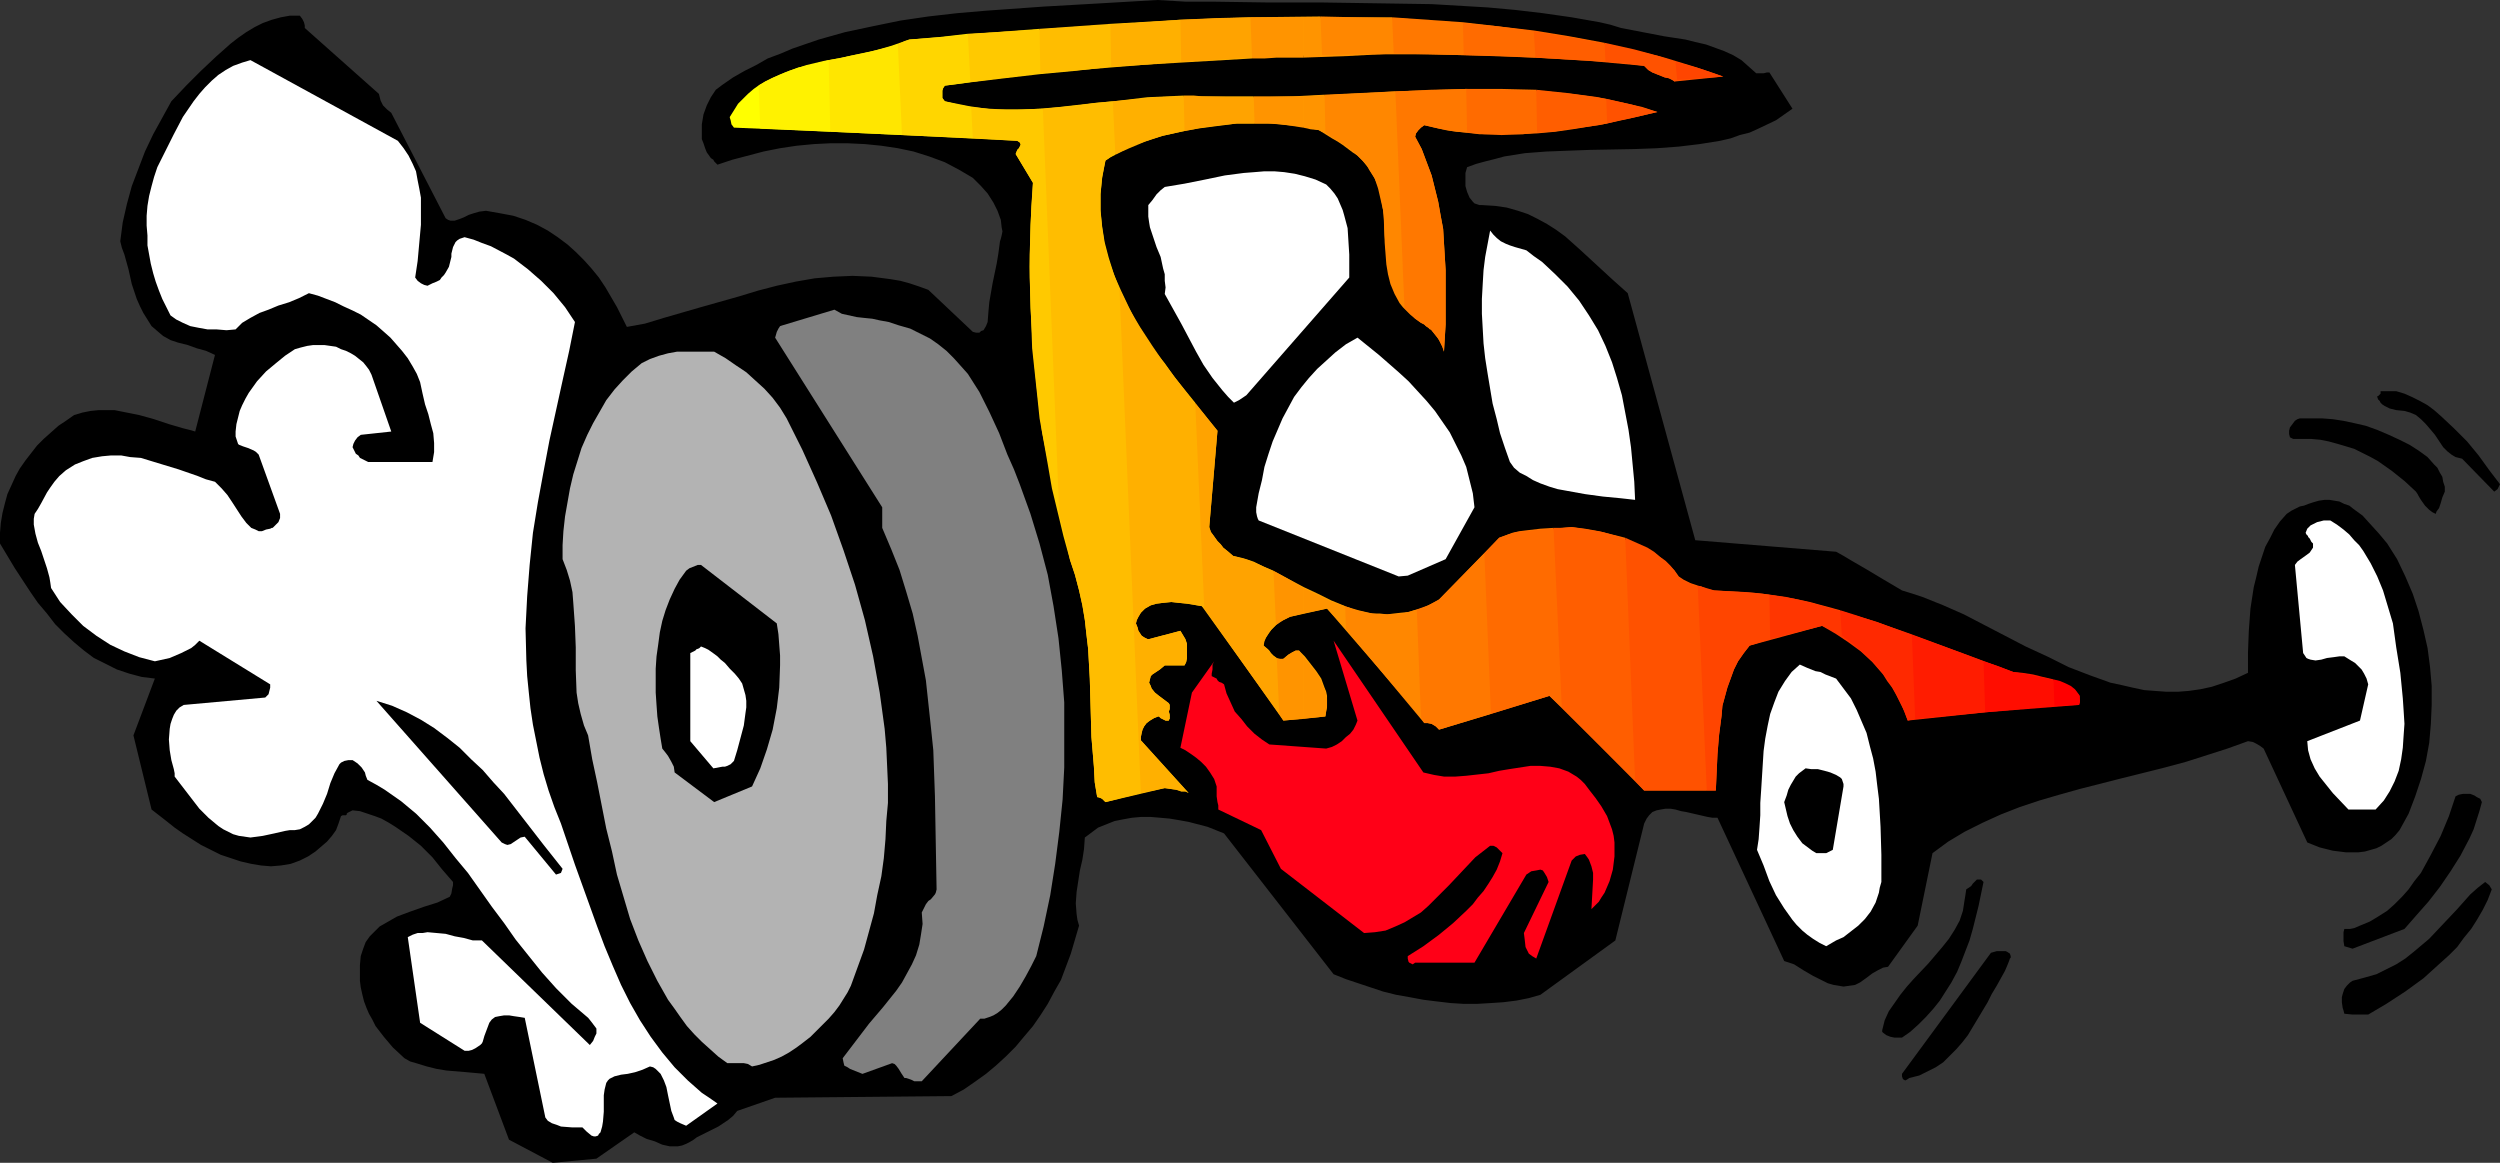 <?xml version="1.0" encoding="UTF-8" standalone="no"?>
<svg
   version="1.0"
   width="129.766mm"
   height="60.356mm"
   id="svg64"
   sodipodi:docname="Race Car 02.wmf"
   xmlns:inkscape="http://www.inkscape.org/namespaces/inkscape"
   xmlns:sodipodi="http://sodipodi.sourceforge.net/DTD/sodipodi-0.dtd"
   xmlns="http://www.w3.org/2000/svg"
   xmlns:svg="http://www.w3.org/2000/svg">
  <rect width="100%" height="100%" fill="#333333" stroke="none"/>
  <sodipodi:namedview
     id="namedview64"
     pagecolor="#ffffff"
     bordercolor="#000000"
     borderopacity="0.25"
     inkscape:showpageshadow="2"
     inkscape:pageopacity="0.0"
     inkscape:pagecheckerboard="0"
     inkscape:deskcolor="#d1d1d1"
     inkscape:document-units="mm" />
  <defs
     id="defs1">
    <pattern
       id="WMFhbasepattern"
       patternUnits="userSpaceOnUse"
       width="6"
       height="6"
       x="0"
       y="0" />
  </defs>
  <path
     style="fill:#000000;fill-opacity:1;fill-rule:evenodd;stroke:none"
     d="m 108.433,228.119 8.565,-0.808 7.434,-5.17 1.131,0.646 1.293,0.646 1.616,0.485 1.454,0.646 1.454,0.323 h 1.616 l 0.808,-0.162 0.808,-0.323 0.646,-0.323 0.808,-0.485 0.646,-0.485 0.646,-0.323 1.293,-0.646 2.262,-1.131 0.97,-0.646 0.97,-0.646 0.97,-0.808 0.808,-0.969 7.434,-2.585 34.582,-0.323 2.424,-1.292 2.101,-1.454 2.262,-1.616 1.939,-1.616 1.939,-1.777 1.939,-1.939 1.616,-1.939 1.778,-2.1 1.454,-2.1 1.454,-2.262 1.293,-2.423 1.293,-2.262 0.97,-2.585 0.97,-2.585 0.808,-2.746 0.808,-2.746 -0.323,-1.131 -0.162,-1.131 -0.162,-2.1 0.162,-2.262 0.323,-2.1 0.323,-2.1 0.485,-2.1 0.323,-2.1 0.162,-2.262 1.293,-0.969 1.293,-0.969 1.616,-0.646 1.616,-0.646 1.616,-0.323 1.778,-0.323 1.778,-0.162 h 1.939 l 1.939,0.162 1.778,0.162 1.939,0.323 1.778,0.323 3.717,0.969 1.616,0.646 1.616,0.646 21.493,27.626 2.424,0.969 2.424,0.808 2.424,0.808 2.424,0.808 2.586,0.646 2.747,0.485 2.586,0.485 2.586,0.323 2.747,0.323 2.586,0.162 h 2.586 l 2.747,-0.162 2.424,-0.162 2.586,-0.323 2.424,-0.485 2.262,-0.646 14.706,-10.663 5.656,-22.941 0.485,-0.969 0.485,-0.646 0.646,-0.646 0.808,-0.323 0.808,-0.162 0.97,-0.162 h 0.97 l 0.97,0.162 1.131,0.323 0.97,0.162 4.202,0.969 0.97,0.162 h 0.97 l 13.09,28.111 0.97,0.323 0.97,0.323 1.778,1.131 1.939,1.131 1.939,0.969 0.97,0.485 1.131,0.323 0.97,0.162 0.97,0.162 1.131,-0.162 1.131,-0.162 0.97,-0.485 1.131,-0.808 0.646,-0.485 0.646,-0.485 1.131,-0.646 0.97,-0.485 0.97,-0.162 5.818,-8.078 2.909,-14.217 3.07,-2.262 3.232,-1.939 3.555,-1.777 3.555,-1.616 3.717,-1.454 3.878,-1.292 3.878,-1.131 4.04,-1.131 8.242,-2.1 8.403,-2.1 4.202,-1.131 4.04,-1.292 4.04,-1.292 4.04,-1.454 0.97,0.162 0.646,0.323 0.808,0.485 0.646,0.485 8.565,18.418 2.424,0.969 2.586,0.646 2.586,0.323 h 1.293 1.131 l 1.293,-0.162 1.131,-0.323 1.131,-0.323 0.97,-0.485 0.97,-0.646 0.97,-0.646 0.808,-0.808 0.808,-0.969 1.778,-3.231 1.293,-3.393 1.131,-3.393 0.97,-3.554 0.646,-3.554 0.323,-3.716 0.162,-3.716 v -3.716 l -0.323,-3.716 -0.485,-3.716 -0.808,-3.554 -0.97,-3.716 -1.131,-3.393 -1.454,-3.393 -1.616,-3.393 -1.939,-3.07 -1.616,-1.939 -1.616,-1.777 -1.616,-1.777 -1.778,-1.292 -0.808,-0.646 -0.97,-0.323 -0.97,-0.485 -0.97,-0.162 -0.97,-0.162 h -0.97 l -1.131,0.162 -1.131,0.323 -0.97,0.323 -0.808,0.323 -0.808,0.162 -0.646,0.323 -0.97,0.485 -0.97,0.646 -1.293,1.454 -1.131,1.616 -0.808,1.616 -0.97,1.777 -0.646,1.939 -0.646,1.939 -0.485,2.1 -0.485,1.939 -0.646,4.2 -0.323,4.362 -0.162,4.2 v 4.039 l -2.424,1.131 -2.262,0.808 -2.424,0.808 -2.262,0.485 -2.262,0.323 -2.101,0.162 h -2.262 l -2.262,-0.162 -2.101,-0.162 -2.262,-0.485 -2.101,-0.485 -2.262,-0.485 -4.04,-1.454 -4.202,-1.616 -4.202,-2.1 -4.202,-1.939 -8.08,-4.2 -4.04,-2.1 -4.04,-1.777 -4.04,-1.616 -1.939,-0.646 -2.101,-0.646 -3.555,-2.1 -3.232,-1.939 -3.07,-1.777 -1.616,-0.969 -1.454,-0.808 -27.634,-2.262 -13.251,-48.467 -3.07,-2.746 -6.141,-5.655 -3.07,-2.746 -1.778,-1.292 -1.778,-1.131 -1.778,-0.969 -1.939,-0.969 -1.939,-0.646 -2.262,-0.646 -2.262,-0.323 -2.586,-0.162 h -0.485 l -0.485,-0.162 -0.485,-0.162 -0.323,-0.323 -0.646,-0.808 -0.485,-1.131 -0.323,-1.131 v -1.292 -1.292 l 0.323,-1.131 1.778,-0.646 1.778,-0.485 1.939,-0.485 1.778,-0.485 4.04,-0.646 4.202,-0.323 4.202,-0.162 4.363,-0.162 8.726,-0.162 4.363,-0.162 4.363,-0.323 4.04,-0.485 4.04,-0.646 2.101,-0.485 1.778,-0.646 1.939,-0.485 1.778,-0.808 3.394,-1.616 1.616,-1.131 1.616,-1.131 -4.525,-7.109 h -0.485 l -0.646,0.162 h -1.454 l -1.454,-1.292 -1.454,-1.292 -1.616,-0.969 -1.778,-0.808 -1.778,-0.646 -1.778,-0.646 -2.101,-0.485 -1.939,-0.485 -4.202,-0.646 -4.202,-0.808 -4.202,-0.808 -2.101,-0.646 -2.101,-0.485 -5.494,-0.969 -5.656,-0.808 -5.494,-0.646 -5.333,-0.485 -5.494,-0.323 -5.494,-0.323 L 270.033,0.646 259.368,0.485 H 248.702 L 237.875,0.323 h -5.333 L 227.048,0 l -5.494,0.323 -5.494,0.323 -11.312,0.646 -11.312,0.808 -5.656,0.485 -5.656,0.646 -5.494,0.808 -5.494,1.131 -5.333,1.131 -5.171,1.454 -5.171,1.777 -2.262,0.969 -2.586,0.969 -2.262,1.292 -2.262,1.131 -2.262,1.292 -2.101,1.454 -0.646,0.485 -0.646,0.485 -0.97,1.454 -0.808,1.616 -0.646,1.777 -0.323,1.939 v 1.939 0.969 l 0.323,0.808 0.323,0.969 0.323,0.808 0.808,1.131 0.485,0.323 0.162,0.323 0.323,0.323 0.162,0.162 0.162,0.162 v 0 l 2.909,-0.969 3.07,-0.808 3.07,-0.808 3.232,-0.646 3.232,-0.485 3.394,-0.323 3.232,-0.162 h 3.394 l 3.394,0.162 3.232,0.323 3.232,0.485 3.07,0.646 3.07,0.969 3.07,1.131 2.747,1.454 2.747,1.616 1.616,1.616 1.293,1.454 1.131,1.777 0.808,1.616 0.646,1.777 0.162,1.454 0.162,0.808 -0.162,0.808 -0.162,0.646 -0.162,0.485 -0.323,2.423 -0.323,1.939 -0.808,3.877 -0.646,3.716 -0.162,1.777 -0.162,2.1 -0.323,0.808 -0.485,0.808 -0.485,0.162 -0.323,0.323 h -0.646 l -0.646,-0.162 -8.726,-8.239 -1.778,-0.646 -1.939,-0.646 -1.778,-0.485 -1.939,-0.323 -3.717,-0.485 -3.717,-0.162 -3.717,0.162 -3.717,0.323 -3.717,0.646 -3.717,0.808 -3.717,0.969 -3.717,1.131 -7.434,2.1 -7.272,2.1 -3.717,1.131 -3.555,0.646 -1.939,-3.877 -1.131,-1.939 -1.131,-1.939 -1.293,-1.939 -1.454,-1.777 -1.454,-1.616 -1.616,-1.616 -1.616,-1.454 -1.939,-1.454 -1.939,-1.292 -2.101,-1.131 -2.262,-0.969 -2.424,-0.808 -2.586,-0.485 -2.747,-0.485 -1.293,0.162 -1.131,0.323 -0.97,0.323 -0.97,0.485 -0.808,0.323 -0.97,0.323 H 88.395 l -0.485,-0.162 -0.485,-0.323 -10.666,-20.679 -0.808,-0.646 -0.808,-0.808 -0.162,-0.323 -0.323,-0.646 -0.162,-0.646 -0.162,-0.646 L 59.792,5.493 V 5.008 l -0.162,-0.646 -0.323,-0.646 -0.485,-0.646 h -1.939 l -1.778,0.323 -1.778,0.485 -1.778,0.646 -1.616,0.808 -1.616,0.969 -1.616,1.131 -1.454,1.131 -2.909,2.585 -2.909,2.746 -1.454,1.454 -1.454,1.454 -2.909,3.07 -1.778,3.231 -1.778,3.231 -1.616,3.393 -1.293,3.393 -1.293,3.393 -0.97,3.554 -0.808,3.554 -0.485,3.716 0.323,1.292 0.485,1.292 0.808,2.908 0.646,2.908 0.97,2.908 0.646,1.454 0.646,1.292 0.808,1.292 0.808,1.292 1.131,0.969 1.131,0.969 1.454,0.808 1.454,0.485 1.939,0.485 1.778,0.646 1.778,0.485 1.778,0.808 -3.878,15.025 -1.131,-0.323 -1.293,-0.323 -2.747,-0.808 -2.909,-0.969 -2.909,-0.808 -3.232,-0.646 -1.616,-0.323 h -1.454 -1.616 l -1.616,0.162 -1.616,0.323 -1.616,0.485 -1.616,1.131 -1.454,0.969 -1.454,1.292 L 8.565,86.11 7.272,87.402 6.141,88.856 5.01,90.31 3.878,91.926 3.07,93.38 2.262,95.157 1.454,96.934 0.97,98.711 0.485,100.65 0.162,102.589 0,104.528 v 2.1 l 2.909,4.847 3.07,4.685 1.454,2.1 1.778,2.1 1.616,2.1 1.778,1.777 1.939,1.777 1.939,1.616 1.939,1.454 2.262,1.131 2.262,1.131 2.424,0.808 2.424,0.646 2.586,0.323 -4.202,11.147 3.555,14.54 1.454,1.131 1.454,1.131 1.616,1.292 1.616,1.131 1.778,1.131 1.778,1.131 1.939,0.969 1.939,0.969 1.939,0.646 1.939,0.646 2.101,0.485 1.939,0.323 1.939,0.162 1.939,-0.162 1.939,-0.323 1.778,-0.646 1.616,-0.808 1.454,-0.969 1.131,-0.969 1.131,-0.969 0.97,-1.131 0.808,-1.131 0.485,-1.292 0.485,-1.454 0.323,-0.162 h 0.162 0.485 l 0.162,-0.162 v 0 -0.162 l 0.162,-0.162 0.323,-0.162 0.323,-0.162 0.323,-0.162 1.454,0.162 1.454,0.485 1.454,0.485 1.293,0.485 1.454,0.808 1.293,0.808 2.586,1.777 2.424,1.939 2.262,2.262 1.939,2.423 2.101,2.423 v 0.646 l -0.162,0.646 -0.162,0.969 -0.323,0.646 -2.424,1.131 -2.586,0.808 -2.747,0.969 -2.586,0.969 -1.131,0.646 -1.131,0.646 -1.131,0.646 -0.97,0.969 -0.97,0.969 -0.808,1.131 -0.485,1.292 -0.485,1.454 -0.162,1.777 v 1.454 1.616 l 0.162,1.292 0.323,1.454 0.323,1.292 0.485,1.292 0.485,1.131 0.646,1.131 0.646,1.292 1.616,2.1 1.778,2.1 2.262,2.1 1.131,0.646 1.131,0.323 2.101,0.646 1.939,0.485 1.939,0.323 3.878,0.323 3.555,0.323 4.848,12.925 z"
     id="path1" />
  <path
     style="fill:#ffffff;fill-opacity:1;fill-rule:evenodd;stroke:none"
     d="m 117.806,222.141 0.323,-1.131 0.162,-0.969 0.162,-1.939 v -3.231 l 0.162,-1.131 0.162,-0.646 0.162,-0.646 0.323,-0.485 0.323,-0.323 0.97,-0.485 1.293,-0.323 1.293,-0.162 1.454,-0.323 1.454,-0.485 1.454,-0.646 0.646,0.162 0.485,0.323 0.485,0.485 0.485,0.485 0.646,1.292 0.485,1.292 0.323,1.616 0.646,3.07 0.485,1.292 0.162,0.485 0.485,0.323 0.646,0.323 1.131,0.485 6.141,-4.362 -1.616,-1.131 -1.454,-0.969 -2.747,-2.423 -2.586,-2.585 -2.424,-2.908 -2.262,-3.07 -2.101,-3.231 -1.939,-3.393 -1.778,-3.554 -1.616,-3.716 -1.616,-3.877 -1.454,-3.877 -1.454,-4.039 -2.909,-8.078 -2.747,-8.078 -1.293,-3.231 -1.131,-3.231 -0.97,-3.231 -0.808,-3.231 -0.646,-3.231 -0.646,-3.231 -0.485,-3.231 -0.323,-3.07 -0.323,-3.231 -0.162,-3.07 -0.162,-6.301 0.323,-6.301 0.485,-6.139 0.646,-6.301 0.97,-5.978 1.131,-6.139 1.131,-5.978 2.586,-11.794 1.293,-5.816 1.131,-5.655 -1.939,-2.908 -2.262,-2.746 -2.424,-2.423 -2.586,-2.262 -2.747,-2.1 -1.454,-0.808 -3.07,-1.616 -1.778,-0.646 -1.616,-0.646 -1.778,-0.485 -0.485,0.162 -0.485,0.162 -0.485,0.323 -0.323,0.323 -0.485,0.969 -0.323,1.292 v 0.646 l -0.162,0.646 -0.323,1.292 -0.646,1.131 -0.323,0.485 -0.485,0.485 -0.323,0.485 -0.646,0.323 -0.808,0.323 -0.97,0.485 -0.646,-0.162 -0.646,-0.323 -0.646,-0.485 -0.485,-0.646 0.485,-3.231 0.323,-3.554 0.323,-3.554 v -3.554 -1.777 l -0.323,-1.777 -0.323,-1.616 -0.323,-1.777 -0.646,-1.454 -0.808,-1.616 -0.97,-1.454 -1.131,-1.454 -28.926,-15.833 -1.616,0.485 -1.778,0.646 -1.454,0.808 -1.454,0.969 -1.293,1.131 -1.293,1.292 -1.131,1.292 -1.131,1.454 -2.101,3.07 -1.778,3.393 -1.616,3.231 -1.616,3.231 -0.646,1.939 -0.485,1.777 -0.485,1.939 -0.323,1.939 -0.162,1.939 v 1.939 l 0.162,1.939 v 1.939 l 0.323,1.777 0.323,1.777 0.485,1.939 0.485,1.616 0.646,1.777 0.646,1.616 0.808,1.616 0.808,1.616 1.131,0.808 1.293,0.646 1.454,0.646 1.616,0.323 1.778,0.323 h 1.778 l 1.939,0.162 1.778,-0.162 0.646,-0.646 0.646,-0.646 1.616,-0.969 1.778,-0.969 1.778,-0.646 1.939,-0.808 2.101,-0.646 1.939,-0.808 1.939,-0.969 1.778,0.485 3.394,1.292 1.616,0.808 1.778,0.808 1.616,0.808 3.07,2.1 1.293,1.131 1.454,1.292 1.131,1.292 1.131,1.292 1.131,1.454 0.97,1.616 0.808,1.454 0.646,1.616 0.485,2.262 0.485,2.1 0.646,1.939 0.485,1.939 0.485,1.777 0.162,1.939 v 1.777 l -0.162,0.969 -0.162,0.969 H 72.235 l -0.646,-0.323 -0.97,-0.485 -0.323,-0.485 -0.485,-0.323 -0.323,-0.646 -0.323,-0.646 0.162,-0.646 0.323,-0.646 0.485,-0.646 0.646,-0.485 5.979,-0.646 -3.878,-11.147 -0.485,-0.969 -0.485,-0.646 -0.646,-0.808 -0.808,-0.646 -0.808,-0.646 -0.808,-0.485 -0.97,-0.485 -0.97,-0.323 -0.97,-0.485 -1.131,-0.162 -1.131,-0.162 h -1.131 -1.131 l -1.131,0.162 -1.293,0.323 -1.131,0.323 -1.939,1.292 -1.778,1.454 -1.939,1.616 -1.778,1.939 -1.616,2.262 -0.646,1.131 -0.646,1.292 -0.485,1.131 -0.323,1.292 -0.323,1.292 -0.162,1.454 v 0.969 l 0.323,0.969 0.162,0.485 0.162,0.162 v 0 l 0.808,0.323 0.485,0.162 0.485,0.162 1.131,0.485 0.485,0.323 0.485,0.485 4.202,11.632 v 0.808 l -0.323,0.808 -0.485,0.485 -0.646,0.646 h -0.162 l -0.323,0.162 -0.808,0.162 -0.808,0.323 h -0.646 l -0.646,-0.323 -0.808,-0.323 -0.97,-0.969 -0.97,-1.292 -1.778,-2.746 -0.97,-1.454 -1.131,-1.292 -1.293,-1.292 -1.778,-0.485 -1.616,-0.646 -3.717,-1.292 -3.717,-1.131 -3.717,-1.131 -2.101,-0.162 -1.778,-0.323 h -1.939 l -1.778,0.162 -1.939,0.323 -1.778,0.646 -1.616,0.646 -1.778,1.131 -1.293,1.131 -0.97,1.131 -0.808,1.131 -0.646,0.969 -1.131,2.1 -0.646,1.131 -0.646,0.969 -0.162,0.969 v 1.131 l 0.323,1.777 0.485,1.777 0.646,1.616 1.131,3.393 0.485,1.777 0.162,0.969 0.162,1.131 1.778,2.746 2.262,2.423 2.262,2.262 2.586,1.939 2.747,1.777 2.747,1.292 2.909,1.131 3.07,0.808 1.454,-0.323 1.454,-0.323 1.131,-0.485 1.131,-0.485 0.97,-0.485 0.97,-0.485 0.808,-0.646 0.808,-0.808 13.898,8.563 v 0.646 l -0.162,0.646 -0.162,0.646 -0.646,0.646 -15.998,1.454 v 0 l -0.808,0.485 -0.646,0.646 -0.485,0.808 -0.323,0.808 -0.323,0.969 -0.162,0.969 -0.162,2.1 0.162,2.1 0.323,1.939 0.485,1.777 0.162,0.808 v 0.646 l 3.232,4.2 1.616,2.1 1.778,1.777 1.939,1.616 0.97,0.646 0.97,0.485 0.97,0.485 1.131,0.323 1.131,0.162 1.131,0.162 2.424,-0.323 2.262,-0.485 2.101,-0.485 0.97,-0.162 h 0.97 l 0.97,-0.162 0.97,-0.485 0.808,-0.485 0.646,-0.646 0.646,-0.646 0.485,-0.808 0.97,-1.939 0.808,-1.939 0.646,-2.1 0.808,-1.939 0.97,-1.777 0.162,-0.162 0.162,-0.162 0.646,-0.323 0.808,-0.162 h 0.808 l 0.97,0.646 0.808,0.808 0.646,0.969 0.162,0.646 0.323,0.808 1.778,0.969 1.616,0.969 3.232,2.262 2.909,2.423 2.747,2.746 2.586,2.908 2.424,3.07 2.424,2.908 4.686,6.624 2.424,3.231 2.262,3.231 2.586,3.231 2.586,3.231 2.747,3.07 3.07,3.07 3.232,2.746 0.646,0.808 0.485,0.646 0.485,0.646 v 0.162 0.162 0.646 l -0.323,0.646 -0.323,0.808 -0.646,0.808 -21.17,-20.518 h -1.778 l -1.778,-0.485 -1.778,-0.323 -1.778,-0.485 -1.778,-0.162 -1.778,-0.162 -0.97,0.162 h -0.97 l -0.97,0.323 -0.97,0.485 2.424,16.802 8.726,5.493 h 0.808 l 0.646,-0.162 0.646,-0.323 0.97,-0.646 0.323,-0.323 0.162,-0.323 0.323,-1.131 0.485,-1.292 0.485,-1.292 0.485,-0.646 0.646,-0.485 0.808,-0.162 0.97,-0.162 h 0.97 l 0.97,0.162 1.131,0.162 0.97,0.162 4.04,19.548 0.485,0.646 0.808,0.485 0.97,0.323 0.808,0.323 2.101,0.162 h 2.101 l 0.808,0.808 0.97,0.808 0.485,0.162 h 0.323 l 0.485,-0.162 0.162,-0.323 z"
     id="path2" />
  <path
     style="fill:#808080;fill-opacity:1;fill-rule:evenodd;stroke:none"
     d="m 179.376,212.125 h 1.454 l 11.474,-12.278 h 0.808 l 0.97,-0.323 0.808,-0.323 0.808,-0.485 0.808,-0.646 0.808,-0.808 1.454,-1.777 1.293,-1.939 1.131,-1.939 1.131,-2.1 0.97,-1.939 1.454,-5.816 1.293,-6.139 0.97,-6.139 0.808,-6.301 0.646,-6.301 0.323,-6.301 v -6.301 -6.462 l -0.485,-6.301 -0.646,-6.301 -0.97,-6.301 -1.131,-6.139 -1.616,-6.139 -1.778,-5.816 -2.101,-5.816 -1.131,-2.908 -1.293,-2.908 -1.616,-4.2 -1.939,-4.2 -0.97,-1.939 -0.97,-1.939 -1.131,-1.777 -1.131,-1.777 -1.293,-1.454 -1.454,-1.616 -1.454,-1.454 -1.616,-1.292 -1.616,-1.131 -1.939,-0.969 -1.939,-0.969 -2.262,-0.646 -1.939,-0.646 -1.778,-0.323 -1.454,-0.323 -1.616,-0.162 -1.454,-0.162 -1.454,-0.323 -1.454,-0.323 -1.454,-0.808 -10.181,3.07 -0.485,0.162 -0.323,0.485 -0.323,0.646 -0.323,1.131 21.008,33.281 v 4.039 l 1.778,4.2 1.616,4.039 1.293,4.2 1.293,4.362 0.97,4.362 0.808,4.362 0.808,4.362 0.485,4.524 0.485,4.524 0.485,4.685 0.323,9.047 0.162,9.209 0.162,9.047 -0.162,0.646 -0.162,0.323 -0.808,0.969 -0.485,0.323 -0.485,0.646 -0.323,0.646 -0.485,0.969 0.162,2.262 -0.323,2.1 -0.323,1.939 -0.646,2.1 -0.808,1.777 -0.97,1.777 -0.97,1.777 -1.131,1.616 -2.586,3.231 -2.747,3.231 -2.586,3.393 -2.586,3.393 0.162,0.808 0.162,0.646 0.646,0.323 0.485,0.323 2.424,0.969 5.818,-2.1 0.485,0.162 0.323,0.323 0.485,0.646 0.485,0.808 0.323,0.485 0.323,0.485 h 0.323 l 0.485,0.162 0.485,0.162 z"
     id="path3" />
  <path
     style="fill:#000000;fill-opacity:1;fill-rule:evenodd;stroke:none"
     d="m 374.588,211.478 1.939,-0.485 1.616,-0.808 1.616,-0.808 1.454,-0.969 1.293,-1.292 1.293,-1.292 1.131,-1.292 1.131,-1.454 1.939,-3.231 1.939,-3.231 0.808,-1.616 0.97,-1.616 1.616,-2.908 0.485,-1.131 0.323,-0.808 0.162,-0.485 0.162,-0.162 v -0.162 -0.162 l -0.162,-0.485 -0.485,-0.323 -0.323,-0.162 h -0.646 -1.131 l -1.131,0.323 -17.453,23.749 v 0.485 l 0.162,0.485 0.162,0.162 0.323,0.162 0.323,-0.162 z"
     id="path4" />
  <path
     style="fill:#b3b3b3;fill-opacity:1;fill-rule:evenodd;stroke:none"
     d="m 144.632,208.57 h 0.485 0.808 l 0.808,0.162 0.808,0.485 1.454,-0.323 1.454,-0.485 1.454,-0.485 1.454,-0.646 1.454,-0.808 1.454,-0.969 1.293,-0.969 1.454,-1.131 2.424,-2.423 1.131,-1.131 1.131,-1.292 0.97,-1.292 0.808,-1.292 0.808,-1.292 0.646,-1.292 1.293,-3.554 1.293,-3.554 0.97,-3.554 0.97,-3.554 0.646,-3.554 0.808,-3.716 0.485,-3.554 0.323,-3.716 0.162,-3.554 0.323,-3.554 v -3.716 l -0.162,-3.554 -0.162,-3.554 -0.323,-3.716 -0.485,-3.554 -0.485,-3.554 -0.646,-3.554 -0.646,-3.554 -1.616,-7.109 -1.939,-6.947 -2.262,-6.785 -2.424,-6.785 -2.747,-6.462 -2.909,-6.462 -3.07,-6.139 -1.293,-2.1 -1.454,-1.939 -1.616,-1.777 -1.778,-1.616 -1.778,-1.616 -1.939,-1.292 -2.101,-1.454 -2.262,-1.292 h -3.555 -3.717 l -1.778,0.323 -1.778,0.485 -1.778,0.646 -1.616,0.808 -1.939,1.616 -1.778,1.777 -1.616,1.777 -1.616,2.1 -1.293,2.262 -1.293,2.262 -1.131,2.262 -1.131,2.585 -0.808,2.585 -0.808,2.585 -0.646,2.746 -0.485,2.746 -0.485,2.746 -0.323,2.908 -0.162,2.746 v 2.746 l 0.808,2.1 0.646,2.1 0.485,2.262 0.162,2.1 0.323,4.524 0.162,4.2 v 4.524 l 0.162,4.362 0.323,2.1 0.485,2.1 0.646,2.262 0.808,1.939 0.808,4.685 0.97,4.524 1.778,9.047 1.131,4.524 0.97,4.524 1.293,4.362 1.293,4.362 1.616,4.2 1.778,4.039 1.939,3.877 2.101,3.716 1.293,1.777 1.131,1.616 1.293,1.777 1.454,1.616 1.454,1.454 1.616,1.454 1.616,1.454 1.778,1.292 z"
     id="path5" />
  <path
     style="fill:#000000;fill-opacity:1;fill-rule:evenodd;stroke:none"
     d="m 371.68,203.562 h 1.454 l 1.616,-1.131 1.616,-1.454 1.454,-1.454 1.454,-1.616 1.293,-1.616 1.131,-1.777 1.131,-1.777 1.131,-2.1 0.808,-1.939 0.808,-2.1 0.808,-2.1 0.646,-2.262 1.131,-4.524 0.97,-4.685 -0.485,-0.485 h -0.485 -0.323 l -0.323,0.323 -0.485,0.485 -0.323,0.485 -0.485,0.323 -0.485,0.323 -0.162,1.131 -0.162,0.969 -0.323,2.1 -0.646,1.939 -0.97,1.777 -1.131,1.777 -1.293,1.616 -2.747,3.231 -2.909,3.07 -1.293,1.454 -1.293,1.616 -1.131,1.616 -1.131,1.616 -0.808,1.777 -0.485,1.939 v 0.323 l 0.162,0.162 0.646,0.485 0.808,0.323 z"
     id="path6" />
  <path
     style="fill:#000000;fill-opacity:1;fill-rule:evenodd;stroke:none"
     d="m 461.529,199.039 h 3.07 l 3.555,-2.1 3.717,-2.423 3.555,-2.585 3.394,-3.07 1.616,-1.454 1.616,-1.616 1.293,-1.777 1.454,-1.777 1.131,-1.777 1.131,-1.939 0.97,-1.939 0.808,-2.1 -0.485,-0.808 -0.808,-0.646 -1.454,1.131 -1.454,1.292 -2.586,2.908 -2.747,2.908 -2.747,2.908 -3.07,2.585 -1.616,1.292 -1.778,1.131 -1.939,0.969 -1.939,0.969 -2.262,0.646 -2.424,0.646 -0.485,0.323 -0.646,0.646 -0.485,0.646 -0.323,0.969 -0.162,0.646 v 0.969 l 0.162,1.131 0.162,0.485 0.162,0.646 z"
     id="path7" />
  <path
     style="fill:#ff0017;fill-opacity:1;fill-rule:evenodd;stroke:none"
     d="m 277.628,188.86 h 11.635 l 10.181,-17.287 0.485,-0.323 0.485,-0.323 0.97,-0.162 0.808,-0.162 0.485,0.162 0.323,0.485 0.485,0.808 0.323,0.969 -4.848,10.017 0.162,1.292 0.162,1.454 0.323,0.646 0.323,0.646 0.646,0.485 0.808,0.485 6.949,-19.225 0.323,-0.323 0.485,-0.485 0.808,-0.323 0.97,-0.162 0.485,0.646 0.323,0.485 0.485,1.292 0.323,1.292 v 1.292 l -0.162,2.908 -0.162,2.908 0.646,-0.646 0.808,-0.808 0.485,-0.808 0.646,-0.969 0.485,-1.131 0.485,-1.131 0.323,-1.131 0.323,-1.131 0.162,-1.292 0.162,-1.292 v -1.454 -1.292 l -0.162,-1.292 -0.323,-1.292 -0.485,-1.292 -0.485,-1.292 -1.131,-1.939 -1.131,-1.616 -1.131,-1.454 -0.97,-1.292 -0.808,-0.808 -0.808,-0.646 -0.808,-0.485 -0.808,-0.485 -1.778,-0.646 -1.778,-0.323 -1.939,-0.162 h -1.939 l -2.101,0.323 -2.101,0.323 -1.939,0.323 -2.101,0.485 -4.363,0.485 -2.101,0.162 h -2.262 l -1.939,-0.323 -2.101,-0.485 -17.614,-25.849 4.686,15.671 -0.323,0.808 -0.485,0.969 -0.646,0.808 -0.808,0.646 -0.808,0.808 -0.97,0.646 -0.97,0.485 -1.131,0.323 -11.15,-0.808 -1.454,-0.969 -1.454,-1.131 -1.454,-1.454 -1.131,-1.454 -1.293,-1.454 -0.808,-1.777 -0.808,-1.777 -0.485,-1.777 -0.485,-0.323 -0.485,-0.162 -0.162,-0.162 -0.162,-0.162 -0.162,-0.323 -0.323,-0.162 -0.646,-0.323 v -0.485 l 0.162,-0.808 v -0.969 l 0.323,-0.646 -4.363,6.139 -2.262,10.824 0.97,0.485 0.97,0.646 1.131,0.808 0.97,0.808 0.97,0.969 0.808,1.131 0.808,1.292 0.485,1.454 v 1.939 l 0.162,1.131 0.162,0.646 v 0.808 l 8.403,4.039 3.878,7.593 16.322,12.601 2.101,-0.162 2.101,-0.323 1.939,-0.808 1.778,-0.808 1.616,-0.969 1.616,-0.969 1.454,-1.292 1.293,-1.292 2.747,-2.746 2.586,-2.746 2.586,-2.746 1.454,-1.131 1.454,-1.131 h 0.646 l 0.646,0.323 0.485,0.485 0.646,0.646 -0.485,1.616 -0.646,1.616 -0.808,1.454 -0.808,1.292 -0.97,1.454 -1.131,1.292 -0.97,1.292 -1.293,1.292 -2.586,2.423 -2.747,2.262 -3.07,2.262 -3.07,1.939 v 0.485 l 0.162,0.646 0.162,0.162 0.323,0.162 0.323,0.162 z"
     id="path8" />
  <path
     style="fill:#ffffff;fill-opacity:1;fill-rule:evenodd;stroke:none"
     d="m 360.206,184.498 1.454,-0.646 1.454,-1.131 1.454,-1.131 1.293,-1.292 1.131,-1.454 0.97,-1.777 0.646,-1.939 0.162,-0.969 0.323,-1.131 v -5.331 l -0.162,-5.493 -0.323,-5.493 -0.323,-2.585 -0.323,-2.746 -0.485,-2.585 -0.646,-2.423 -0.646,-2.585 -0.97,-2.262 -0.97,-2.262 -1.131,-2.262 -1.454,-1.939 -1.454,-1.939 -2.101,-0.808 -0.97,-0.485 -0.97,-0.162 -1.616,-0.646 -1.454,-0.646 -1.616,1.454 -1.293,1.777 -1.293,2.1 -0.808,2.1 -0.808,2.262 -0.485,2.262 -0.485,2.585 -0.323,2.423 -0.323,5.17 -0.162,2.585 -0.162,2.423 v 2.423 l -0.162,2.423 -0.162,2.262 -0.323,2.1 1.293,3.07 1.131,3.07 1.293,2.746 1.616,2.585 1.616,2.262 0.808,0.969 1.131,1.131 0.97,0.808 1.131,0.808 1.293,0.808 1.293,0.646 z"
     id="path9" />
  <path
     style="fill:#000000;fill-opacity:1;fill-rule:evenodd;stroke:none"
     d="m 461.529,186.114 10.181,-3.877 2.262,-2.585 2.424,-2.746 2.262,-2.908 2.101,-3.07 1.939,-3.07 1.778,-3.393 0.808,-1.777 1.131,-3.554 0.485,-1.777 -0.323,-0.646 -0.646,-0.323 -0.485,-0.323 -0.808,-0.323 h -0.646 -0.808 l -0.808,0.162 -0.646,0.323 -1.293,3.877 -1.616,3.877 -1.939,3.716 -0.97,1.777 -0.97,1.777 -1.293,1.616 -1.131,1.616 -1.293,1.454 -1.454,1.454 -1.454,1.292 -1.778,1.131 -1.616,0.969 -1.939,0.808 -1.131,0.485 -0.808,0.162 h -0.485 -0.323 -0.323 l -0.162,0.646 v 0.808 0.969 l 0.162,0.969 z"
     id="path10" />
  <path
     style="fill:#000000;fill-opacity:1;fill-rule:evenodd;stroke:none"
     d="m 110.049,171.251 0.323,-0.808 -3.717,-4.685 -3.878,-5.008 -3.878,-5.008 -2.101,-2.262 -2.101,-2.423 -2.262,-2.1 -2.262,-2.262 -2.424,-1.939 -2.586,-1.939 -2.586,-1.616 -2.747,-1.454 -2.909,-1.292 -3.07,-0.969 24.563,27.788 0.323,0.162 0.323,0.162 0.485,0.162 0.646,-0.162 0.485,-0.323 0.97,-0.646 0.485,-0.323 0.808,-0.162 6.141,7.432 z"
     id="path11" />
  <path
     style="fill:#000000;fill-opacity:1;fill-rule:evenodd;stroke:none"
     d="m 357.136,167.373 h 0.485 0.646 l 0.646,-0.323 0.646,-0.323 2.101,-12.44 v -0.485 l -0.162,-0.485 -0.162,-0.485 -0.323,-0.323 -0.808,-0.485 -1.131,-0.485 -1.131,-0.323 -1.293,-0.323 h -1.293 l -1.131,-0.162 -0.646,0.485 -0.646,0.485 -0.646,0.646 -0.485,0.808 -0.485,0.808 -0.485,0.969 -0.323,1.131 -0.485,1.292 0.646,2.746 0.485,1.454 0.646,1.292 0.808,1.292 0.97,1.292 1.293,0.969 0.646,0.485 0.808,0.485 z"
     id="path12" />
  <path
     style="fill:#ffffff;fill-opacity:1;fill-rule:evenodd;stroke:none"
     d="m 461.529,158.811 h 4.525 l 1.616,-1.777 1.131,-1.777 0.97,-1.939 0.808,-2.1 0.485,-2.262 0.323,-2.262 0.162,-2.423 0.162,-2.262 -0.162,-2.585 -0.162,-2.423 -0.485,-5.008 -0.808,-5.008 -0.646,-4.685 -0.97,-3.231 -0.97,-3.231 -1.131,-2.746 -1.293,-2.585 -1.454,-2.423 -0.808,-1.131 -0.97,-0.969 -0.97,-1.131 -1.131,-0.969 -1.293,-0.969 -1.293,-0.808 h -1.293 l -1.293,0.323 -0.646,0.323 -0.646,0.323 -0.646,0.646 -0.323,0.808 0.162,0.323 0.323,0.323 v 0.162 0 l 0.323,0.323 0.162,0.323 0.162,0.323 0.323,0.323 v 0.485 0.323 l -0.323,0.485 -0.323,0.485 -0.646,0.485 -1.131,0.808 -0.646,0.485 -0.485,0.646 1.616,17.287 0.323,0.485 0.323,0.485 0.323,0.162 0.485,0.162 0.97,0.162 1.131,-0.162 1.131,-0.323 1.293,-0.162 1.131,-0.162 h 0.97 l 1.293,0.808 0.808,0.485 0.646,0.646 0.646,0.646 0.485,0.808 0.485,0.969 0.323,1.131 -1.616,7.109 -10.342,4.039 0.162,1.777 0.485,1.777 0.808,1.777 0.97,1.616 1.293,1.616 1.293,1.616 3.07,3.231 z"
     id="path13" />
  <path
     style="fill:#000000;fill-opacity:1;fill-rule:evenodd;stroke:none"
     d="m 140.107,157.357 7.434,-3.07 1.616,-3.554 1.293,-3.716 1.131,-3.877 0.808,-4.2 0.485,-4.039 0.162,-4.362 v -1.939 l -0.162,-2.1 -0.162,-2.1 -0.323,-2.1 -14.867,-11.471 h -0.646 l -0.808,0.323 -0.808,0.323 -0.646,0.485 -1.293,1.777 -0.97,1.777 -0.97,2.1 -0.808,2.1 -0.646,2.1 -0.485,2.262 -0.323,2.423 -0.323,2.262 -0.162,2.423 v 2.423 2.262 l 0.162,2.423 0.162,2.262 0.323,2.262 0.323,2.1 0.323,1.939 0.646,0.808 0.485,0.646 0.646,1.131 0.485,0.969 0.162,1.131 z"
     id="path14" />
  <path
     style="fill:#ffff00;fill-opacity:1;fill-rule:evenodd;stroke:none"
     d="m 162.569,11.794 -2.909,0.808 -3.07,0.646 -2.586,0.969 -2.586,1.131 -1.293,0.646 -1.131,0.646 -1.131,0.808 -1.131,0.969 -0.97,0.969 -0.97,0.969 -0.808,1.292 -0.808,1.292 v 0.162 l 0.162,0.485 0.162,0.808 0.485,0.646 18.907,0.808 z"
     id="path15" />
  <path
     style="fill:#fff200;fill-opacity:1;fill-rule:evenodd;stroke:none"
     d="m 148.833,16.802 1.293,-0.808 1.616,-0.808 1.454,-0.646 1.616,-0.646 3.394,-1.131 3.394,-0.808 3.555,-0.646 3.717,-0.808 3.717,-0.808 3.555,-0.969 0.808,17.771 -27.795,-1.292 z"
     id="path16" />
  <path
     style="fill:#ffe600;fill-opacity:1;fill-rule:evenodd;stroke:none"
     d="m 190.526,21.002 -2.586,-0.485 -2.586,-0.646 -0.485,-0.646 v -0.808 -0.646 l 0.162,-0.485 0.323,-0.485 2.586,-0.323 2.424,-0.323 -0.485,-9.532 -5.656,0.646 -5.818,0.485 -3.717,1.292 -4.04,1.131 -4.04,0.808 -2.101,0.485 -1.939,0.323 0.323,14.055 27.957,1.292 z"
     id="path17" />
  <path
     style="fill:#ffd600;fill-opacity:1;fill-rule:evenodd;stroke:none"
     d="m 204.585,21.326 -5.01,0.162 h -2.262 -2.424 l -2.424,-0.323 -2.262,-0.323 -2.424,-0.485 -2.424,-0.485 -0.485,-0.646 v -0.808 -0.646 l 0.162,-0.485 0.323,-0.485 9.373,-1.292 9.373,-1.131 -0.162,-8.724 -12.766,0.969 -6.302,0.646 -6.464,0.485 -0.97,0.323 -1.293,0.646 0.808,17.771 22.624,1.131 0.485,0.323 0.162,0.323 v 0.162 l -0.162,0.323 -0.162,0.323 -0.323,0.323 -0.323,0.808 3.394,5.655 -0.485,8.239 -0.162,8.239 0.162,8.078 0.485,8.078 0.808,8.078 0.485,4.039 0.485,4.039 0.808,4.039 0.808,4.039 0.808,4.2 0.97,4.2 z"
     id="path18" />
  <path
     style="fill:#ffc900;fill-opacity:1;fill-rule:evenodd;stroke:none"
     d="m 223.816,155.58 -6.949,1.777 -0.646,-0.646 -0.323,-0.162 -0.485,-0.162 h -0.162 l -0.485,-2.908 -0.162,-3.07 -0.485,-5.816 -0.323,-11.471 -0.323,-5.816 -0.323,-2.746 -0.323,-2.908 -0.485,-2.908 -0.646,-2.908 -0.808,-3.07 -0.97,-2.908 -1.293,-4.685 -1.131,-4.685 -1.131,-4.685 -0.808,-4.685 -0.808,-4.524 -0.808,-4.524 -0.485,-4.685 -0.485,-4.524 -0.485,-4.524 -0.162,-4.685 -0.162,-4.524 -0.162,-4.685 v -4.524 l 0.162,-4.685 0.162,-4.685 0.323,-4.685 -3.394,-5.655 0.323,-0.808 0.323,-0.323 0.162,-0.323 0.162,-0.323 v -0.162 l -0.162,-0.323 -0.485,-0.323 -8.726,-0.485 -0.323,-6.139 3.394,0.323 3.394,0.162 h 3.394 l 3.394,-0.162 3.555,-0.323 7.11,-0.808 3.555,-0.323 0.485,10.501 -0.97,0.485 -0.97,0.646 -0.646,3.231 -0.323,3.231 v 3.231 l 0.323,3.231 0.485,3.07 0.808,3.07 0.97,3.07 1.131,3.07 z"
     id="path19" />
  <path
     style="fill:#ffc900;fill-opacity:1;fill-rule:evenodd;stroke:none"
     d="m 217.998,13.086 -6.949,0.808 -6.949,0.646 -6.949,0.808 -6.787,0.808 -0.485,-9.532 13.736,-0.808 14.221,-0.969 z"
     id="path20" />
  <path
     style="fill:#ffbd00;fill-opacity:1;fill-rule:evenodd;stroke:none"
     d="m 216.867,157.357 11.635,-2.746 1.131,0.162 1.131,0.162 0.485,0.162 0.485,0.162 h 0.808 l 0.646,0.323 -9.373,-10.34 v -0.646 l 0.162,-0.808 0.162,-0.646 0.323,-0.646 0.485,-0.646 0.646,-0.485 0.808,-0.485 0.808,-0.323 h 0.162 l 0.323,0.323 0.97,0.485 h 0.323 0.323 v -0.162 l 0.162,-0.162 v -0.323 -0.485 l -0.162,-0.646 0.162,-0.485 v -0.485 -0.323 l -0.162,-0.323 -0.646,-0.485 -0.646,-0.485 -0.646,-0.485 -0.808,-0.646 -0.646,-0.808 -0.162,-0.485 -0.323,-0.646 0.162,-0.646 0.162,-0.646 0.323,-0.323 0.485,-0.323 0.97,-0.646 0.97,-0.808 h 3.878 l 0.323,-0.646 0.162,-0.808 v -0.969 -0.808 -0.969 l -0.323,-0.969 -0.485,-0.808 -0.485,-0.808 -6.141,1.616 h -0.323 l -0.323,-0.162 -0.323,-0.162 -0.485,-0.323 -0.323,-0.485 -0.323,-0.485 -0.162,-0.646 -0.323,-0.808 0.162,-0.646 0.323,-0.646 0.485,-0.808 0.808,-0.808 1.131,-0.646 1.131,-0.323 1.293,-0.162 1.616,-0.162 1.454,0.162 1.616,0.162 2.909,0.485 0.485,0.485 -1.778,-40.389 -4.04,-5.008 -1.939,-2.746 -2.101,-2.585 -1.778,-2.746 -1.778,-2.908 -1.454,-2.908 -1.454,-3.07 -1.293,-2.908 -1.131,-3.07 -0.808,-3.07 -0.485,-3.231 -0.323,-3.231 v -3.393 l 0.323,-3.231 0.323,-1.777 0.323,-1.616 1.616,-1.131 1.778,-0.808 1.778,-0.969 1.939,-0.646 1.939,-0.646 2.101,-0.646 4.363,-0.969 -0.162,-6.947 -3.555,0.162 -3.555,0.162 -6.787,0.808 -3.555,0.323 -3.394,0.485 -3.394,0.323 -3.394,0.323 3.232,79.809 1.131,4.2 0.97,4.524 0.97,2.908 0.808,3.07 0.646,2.908 0.485,2.908 0.323,2.908 0.323,2.746 0.323,5.816 0.323,11.471 0.485,5.816 0.162,3.07 0.485,2.908 h 0.162 l 0.485,0.162 0.323,0.162 z"
     id="path21" />
  <path
     style="fill:#ffbd00;fill-opacity:1;fill-rule:evenodd;stroke:none"
     d="m 231.734,12.117 -13.898,1.131 -13.736,1.131 -0.162,-8.724 13.736,-0.969 13.898,-0.808 z"
     id="path22" />
  <path
     style="fill:#ffb000;fill-opacity:1;fill-rule:evenodd;stroke:none"
     d="m 223.816,155.58 4.686,-0.969 1.131,0.162 1.131,0.162 0.485,0.162 0.485,0.162 h 0.808 l 0.646,0.323 -9.373,-10.34 v -0.646 l 0.162,-0.808 0.162,-0.646 0.323,-0.646 0.485,-0.646 0.646,-0.485 0.808,-0.485 0.808,-0.323 h 0.162 l 0.323,0.323 0.97,0.485 h 0.323 0.323 v -0.162 l 0.162,-0.162 v -0.323 -0.485 l -0.162,-0.646 0.162,-0.485 v -0.485 -0.323 l -0.162,-0.323 -0.646,-0.485 -0.646,-0.485 -0.646,-0.485 -0.808,-0.646 -0.646,-0.808 -0.162,-0.485 -0.323,-0.646 0.162,-0.646 0.162,-0.646 0.323,-0.323 0.485,-0.323 0.97,-0.646 0.97,-0.808 h 3.878 l 0.323,-0.646 0.162,-0.808 v -0.969 -0.808 -0.969 l -0.323,-0.969 -0.485,-0.808 -0.485,-0.808 -6.141,1.616 h -0.323 l -0.323,-0.162 -0.323,-0.162 -0.485,-0.323 -0.323,-0.485 -0.323,-0.485 -0.162,-0.646 -0.323,-0.808 0.162,-0.646 0.323,-0.646 0.485,-0.808 0.808,-0.808 1.131,-0.646 1.131,-0.323 1.293,-0.162 1.616,-0.162 1.454,0.162 1.616,0.162 2.909,0.485 15.19,21.164 -0.485,-10.986 -0.646,-0.485 -0.485,-0.485 -0.323,-0.485 -0.323,-0.323 -0.808,-0.646 v -0.485 l 0.162,-0.646 0.646,-0.969 0.646,-0.969 0.97,-0.969 -0.485,-10.663 -1.939,-0.808 -1.939,-0.969 -1.939,-0.646 -2.101,-0.485 -1.131,-0.969 -0.808,-0.646 -0.485,-0.646 -0.646,-0.646 -0.808,-1.131 -0.485,-0.646 -0.323,-0.969 1.616,-18.902 -2.586,-3.231 -2.586,-3.07 -2.586,-3.393 -2.586,-3.393 -2.424,-3.554 -2.424,-3.716 -2.101,-3.554 -1.939,-3.877 z"
     id="path23" />
  <path
     style="fill:#ffb000;fill-opacity:1;fill-rule:evenodd;stroke:none"
     d="m 246.117,24.234 h -3.555 l -3.717,0.485 -3.717,0.485 -3.555,0.646 -3.555,0.808 -3.394,1.131 -3.07,1.292 -1.454,0.646 -1.293,0.646 -0.485,-10.501 8.726,-0.808 4.363,-0.162 h 2.262 2.101 10.181 z"
     id="path24" />
  <path
     style="fill:#ffb000;fill-opacity:1;fill-rule:evenodd;stroke:none"
     d="m 245.632,11.471 -13.898,0.808 -13.736,0.808 -0.162,-8.239 6.787,-0.485 6.787,-0.485 13.898,-0.485 z"
     id="path25" />
  <path
     style="fill:#ffa300;fill-opacity:1;fill-rule:evenodd;stroke:none"
     d="m 236.259,119.391 15.514,21.972 8.242,-0.808 0.162,-1.131 0.162,-0.969 v -0.969 -0.969 l -0.162,-0.808 -0.323,-0.808 -0.646,-1.777 -0.97,-1.454 -1.131,-1.454 -1.131,-1.454 -1.131,-1.131 h -0.646 l -0.646,0.323 -0.808,0.485 -0.97,0.808 -0.646,0.162 -0.485,-0.162 -0.485,-0.323 -0.485,-0.323 -0.808,-0.969 -0.485,-0.485 -0.485,-0.485 0.162,-0.808 0.323,-0.808 0.485,-0.808 0.646,-0.808 0.808,-0.808 0.808,-0.646 0.97,-0.485 0.97,-0.485 7.272,-1.616 3.717,4.039 -0.162,-4.524 -2.747,-1.131 -2.586,-1.292 -2.747,-1.292 -2.747,-1.454 -2.747,-1.454 -2.747,-1.292 -2.747,-1.131 -2.909,-0.808 -1.131,-0.969 -0.808,-0.646 -0.485,-0.646 -0.646,-0.646 -0.808,-1.131 -0.485,-0.646 -0.323,-0.969 1.616,-18.902 -2.101,-2.585 -2.262,-2.908 z"
     id="path26" />
  <path
     style="fill:#ffa300;fill-opacity:1;fill-rule:evenodd;stroke:none"
     d="m 232.381,25.688 3.394,-0.646 3.555,-0.485 3.394,-0.323 h 3.394 3.394 l 3.232,0.323 3.07,0.323 2.909,0.646 0.646,0.323 0.646,0.162 -0.162,-7.432 -6.141,0.323 -5.818,0.162 h -6.141 l -5.979,-0.162 -1.616,-0.162 h -1.939 z"
     id="path27" />
  <path
     style="fill:#ffa300;fill-opacity:1;fill-rule:evenodd;stroke:none"
     d="m 259.368,10.824 -6.949,0.162 -6.787,0.323 -13.898,0.808 -0.162,-8.239 6.787,-0.323 6.949,-0.162 13.736,-0.162 z"
     id="path28" />
  <path
     style="fill:#ff9400;fill-opacity:1;fill-rule:evenodd;stroke:none"
     d="m 255.651,128.761 v 12.278 l 4.363,-0.485 0.162,-0.969 0.162,-0.808 v -1.616 l -0.323,-1.616 -0.646,-1.454 -0.646,-1.454 -0.97,-1.292 z"
     id="path29" />
  <path
     style="fill:#ff9400;fill-opacity:1;fill-rule:evenodd;stroke:none"
     d="m 255.651,115.352 v 5.008 l 4.686,-0.969 18.422,21.326 -0.808,-21.164 -1.454,0.485 -1.616,0.162 -1.454,0.162 -1.293,0.162 -1.454,-0.162 h -1.454 l -2.747,-0.646 -2.747,-0.808 -2.747,-0.969 -2.586,-1.292 z"
     id="path30" />
  <path
     style="fill:#ff9400;fill-opacity:1;fill-rule:evenodd;stroke:none"
     d="m 255.651,18.902 v 6.139 l 0.808,0.162 0.646,0.162 1.616,0.162 1.293,0.808 1.293,0.808 1.131,0.646 0.97,0.646 1.939,1.454 0.97,0.646 0.97,0.969 1.293,1.616 0.97,1.616 0.808,1.777 0.485,1.777 0.323,1.939 0.323,1.939 0.162,4.039 0.323,3.716 0.162,1.939 0.323,1.939 0.485,1.777 0.646,1.616 0.808,1.616 1.131,1.616 -1.778,-42.49 -9.05,0.485 z"
     id="path31" />
  <path
     style="fill:#ff9400;fill-opacity:1;fill-rule:evenodd;stroke:none"
     d="m 255.651,3.393 v 7.916 l 8.888,-0.323 8.888,-0.485 -0.323,-7.109 z"
     id="path32" />
  <path
     style="fill:#ff9400;fill-opacity:1;fill-rule:evenodd;stroke:none"
     d="M 255.651,11.309 V 3.393 h -10.342 l 0.323,8.078 h 2.424 l 2.424,-0.162 z"
     id="path33" />
  <path
     style="fill:#ff9400;fill-opacity:1;fill-rule:evenodd;stroke:none"
     d="m 255.651,25.041 v -6.139 h -9.696 l 0.162,5.331 h 2.586 l 2.424,0.162 2.424,0.323 z"
     id="path34" />
  <path
     style="fill:#ff9400;fill-opacity:1;fill-rule:evenodd;stroke:none"
     d="m 255.651,120.36 v -5.008 l -2.909,-1.777 -2.909,-1.616 0.485,10.663 1.454,-0.969 0.646,-0.323 0.646,-0.323 z"
     id="path35" />
  <path
     style="fill:#ff9400;fill-opacity:1;fill-rule:evenodd;stroke:none"
     d="m 255.651,141.039 v -12.278 l -0.323,-0.485 -0.485,-0.646 h -0.646 l -0.646,0.323 -0.808,0.485 -0.97,0.808 h -0.646 l -0.646,-0.162 0.485,10.986 0.808,1.292 z"
     id="path36" />
  <path
     style="fill:#ff8700;fill-opacity:1;fill-rule:evenodd;stroke:none"
     d="m 264.054,123.43 15.352,18.418 h 0.646 l 0.808,0.162 0.808,0.485 0.646,0.646 10.181,-3.07 -1.293,-31.504 -8.888,9.047 -1.131,0.646 -1.293,0.646 -1.131,0.485 -1.293,0.323 -2.262,0.646 -2.424,0.162 h -2.262 l -2.262,-0.323 -2.262,-0.485 -2.101,-0.808 z"
     id="path37" />
  <path
     style="fill:#ff8700;fill-opacity:1;fill-rule:evenodd;stroke:none"
     d="m 260.014,26.011 1.131,0.808 0.97,0.646 1.939,1.131 1.616,1.292 0.808,0.808 0.808,0.808 0.808,0.808 0.485,0.969 1.131,1.777 0.646,1.939 0.485,2.1 0.485,2.1 0.162,2.1 0.162,4.362 0.162,2.1 0.162,2.1 0.323,1.939 0.485,1.939 0.808,1.939 0.97,1.777 0.646,0.808 0.808,0.808 0.646,0.646 0.97,0.808 1.131,0.808 0.646,0.323 0.323,0.323 0.485,0.323 0.162,0.162 0.162,0.162 h 0.162 l 0.646,0.808 0.646,0.808 0.323,0.485 0.323,0.646 0.323,0.646 0.323,0.969 0.323,-5.331 v -5.331 -5.331 l -0.323,-5.331 -0.162,-2.746 -0.485,-2.585 -0.485,-2.746 -0.646,-2.585 -0.646,-2.585 -0.97,-2.585 -0.97,-2.585 -1.293,-2.423 0.162,-0.646 0.485,-0.646 0.485,-0.485 0.646,-0.485 4.202,0.969 2.101,0.323 2.101,0.162 -0.162,-8.563 -14.059,0.485 -13.736,0.646 z"
     id="path38" />
  <path
     style="fill:#ff8700;fill-opacity:1;fill-rule:evenodd;stroke:none"
     d="m 287.163,10.824 -6.949,-0.162 h -6.949 -6.949 l -6.949,0.162 -0.323,-7.593 6.949,0.162 7.11,0.162 6.949,0.485 6.949,0.485 z"
     id="path39" />
  <path
     style="fill:#ff7800;fill-opacity:1;fill-rule:evenodd;stroke:none"
     d="m 278.76,140.716 0.646,1.131 h 0.646 l 0.808,0.162 0.808,0.485 0.646,0.646 21.654,-6.624 2.424,2.262 -1.616,-35.219 -2.586,0.162 -2.747,0.323 -1.293,0.162 -1.454,0.323 -1.293,0.485 -1.293,0.485 -11.797,12.117 -2.101,1.131 -2.262,0.808 z"
     id="path40" />
  <path
     style="fill:#ff7800;fill-opacity:1;fill-rule:evenodd;stroke:none"
     d="m 275.528,60.422 0.97,0.969 1.131,1.131 1.131,0.808 0.646,0.323 0.323,0.323 0.485,0.323 0.162,0.162 0.162,0.162 h 0.162 l 0.646,0.808 0.646,0.808 0.323,0.485 0.323,0.646 0.323,0.646 0.323,0.969 0.323,-5.331 v -5.331 -5.331 l -0.323,-5.331 -0.162,-2.746 -0.485,-2.585 -0.485,-2.746 -0.646,-2.585 -0.646,-2.585 -0.97,-2.585 -0.97,-2.585 -1.293,-2.423 0.162,-0.646 0.485,-0.646 0.485,-0.485 0.646,-0.485 2.747,0.646 2.586,0.485 2.747,0.323 2.747,0.323 h 2.909 2.747 2.909 l 2.747,-0.323 -0.162,-8.401 -6.787,-0.162 h -6.949 l -6.949,0.162 -6.949,0.323 z"
     id="path41" />
  <path
     style="fill:#ff7800;fill-opacity:1;fill-rule:evenodd;stroke:none"
     d="m 301.222,11.309 -13.898,-0.485 -13.898,-0.323 -0.323,-7.109 6.949,0.485 6.949,0.485 6.949,0.808 6.949,0.969 z"
     id="path42" />
  <path
     style="fill:#ff6b00;fill-opacity:1;fill-rule:evenodd;stroke:none"
     d="m 292.496,140.07 11.474,-3.554 16.806,16.64 -1.939,-47.659 -2.586,-0.646 -2.586,-0.646 -2.747,-0.485 -2.586,-0.323 -1.939,0.162 -1.939,0.162 -3.555,0.323 -1.616,0.162 -1.778,0.162 -1.616,0.485 -1.778,0.646 -2.909,3.07 z"
     id="path43" />
  <path
     style="fill:#ff6b00;fill-opacity:1;fill-rule:evenodd;stroke:none"
     d="m 315.281,24.234 -6.787,1.131 -3.394,0.485 -3.555,0.323 -3.394,0.162 -3.555,0.162 -3.394,-0.162 -3.394,-0.323 -0.162,-8.563 6.949,0.162 6.949,0.162 3.394,0.323 3.394,0.323 3.555,0.485 3.232,0.485 z"
     id="path44" />
  <path
     style="fill:#ff6b00;fill-opacity:1;fill-rule:evenodd;stroke:none"
     d="m 314.958,12.117 -13.898,-0.808 -6.949,-0.323 -6.949,-0.162 -0.162,-6.301 6.949,0.646 6.949,0.808 6.949,1.131 6.949,1.292 z"
     id="path45" />
  <path
     style="fill:#ff5e00;fill-opacity:1;fill-rule:evenodd;stroke:none"
     d="m 306.393,138.778 16.16,16.317 h 12.282 l -1.778,-40.228 -1.454,-0.485 -1.293,-0.646 -0.97,-0.646 -0.323,-0.485 -0.485,-0.646 -0.808,-0.808 -0.808,-0.808 -0.97,-0.808 -0.97,-0.808 -2.424,-1.292 -2.586,-1.131 -2.747,-1.131 -2.909,-0.808 -2.909,-0.485 -3.07,-0.485 -1.778,0.162 h -0.97 -0.808 z"
     id="path46" />
  <path
     style="fill:#ff5e00;fill-opacity:1;fill-rule:evenodd;stroke:none"
     d="m 301.545,26.011 3.07,-0.162 3.07,-0.485 5.979,-0.808 5.979,-1.292 2.747,-0.646 2.747,-0.646 -2.909,-0.969 -2.909,-0.646 -2.909,-0.646 -2.909,-0.646 -5.979,-0.808 -6.141,-0.646 z"
     id="path47" />
  <path
     style="fill:#ff5e00;fill-opacity:1;fill-rule:evenodd;stroke:none"
     d="m 301.222,11.309 10.666,0.646 5.333,0.485 5.333,0.485 0.808,0.808 0.808,0.485 0.808,0.323 1.616,0.646 0.808,0.162 0.646,0.323 0.485,0.323 0.485,-0.323 -0.323,-3.554 -3.394,-1.131 -3.394,-0.808 -6.949,-1.616 -7.11,-1.292 -6.949,-1.131 z"
     id="path48" />
  <path
     style="fill:#ff5200;fill-opacity:1;fill-rule:evenodd;stroke:none"
     d="m 320.776,153.156 1.778,1.939 h 14.059 l 0.162,-3.554 0.162,-3.554 0.323,-3.877 0.485,-3.716 0.162,-1.939 0.485,-1.777 0.485,-1.777 0.646,-1.777 0.646,-1.777 0.808,-1.616 1.131,-1.616 1.131,-1.454 4.04,-1.292 -0.162,-8.886 v 0.162 l -2.747,-0.323 -2.586,-0.162 -2.747,-0.162 -2.747,-0.162 -0.808,-0.162 -0.646,-0.162 -1.131,-0.485 -1.293,-0.162 -0.97,-0.485 -0.97,-0.323 -0.646,-0.485 -0.808,-0.646 -0.485,-0.969 -0.808,-0.969 -0.97,-0.969 -1.131,-0.808 -1.131,-0.969 -1.293,-0.808 -1.454,-0.646 -1.454,-0.646 -1.454,-0.646 z"
     id="path49" />
  <path
     style="fill:#ff5200;fill-opacity:1;fill-rule:evenodd;stroke:none"
     d="m 315.281,24.234 2.586,-0.646 2.424,-0.485 4.848,-1.131 -5.01,-1.454 -5.01,-1.131 z"
     id="path50" />
  <path
     style="fill:#ff5200;fill-opacity:1;fill-rule:evenodd;stroke:none"
     d="m 314.958,12.117 3.878,0.323 3.717,0.485 0.808,0.808 0.808,0.485 0.808,0.323 1.616,0.646 0.808,0.162 0.646,0.323 0.485,0.323 9.534,-0.969 -5.656,-1.939 -5.818,-1.777 -5.979,-1.616 -5.818,-1.292 z"
     id="path51" />
  <path
     style="fill:#ff4500;fill-opacity:1;fill-rule:evenodd;stroke:none"
     d="m 334.835,155.095 h 1.778 l 0.162,-3.554 0.162,-3.554 0.323,-3.877 0.485,-3.716 0.162,-1.939 0.485,-1.777 0.485,-1.777 0.646,-1.777 0.646,-1.777 0.808,-1.616 1.131,-1.616 1.131,-1.454 14.221,-3.877 1.939,0.969 1.939,0.969 -0.323,-5.008 -5.979,-1.616 -3.07,-0.646 -3.07,-0.485 -3.07,-0.485 -3.232,-0.323 -3.07,-0.162 -3.232,-0.162 -1.616,-0.485 -1.616,-0.485 z"
     id="path52" />
  <path
     style="fill:#ff4500;fill-opacity:1;fill-rule:evenodd;stroke:none"
     d="m 329.017,15.671 9.05,-0.646 -2.262,-0.808 -2.424,-0.808 -4.686,-1.292 z"
     id="path53" />
  <path
     style="fill:#ff3600;fill-opacity:1;fill-rule:evenodd;stroke:none"
     d="m 347.278,125.368 10.181,-2.585 2.747,1.616 2.424,1.616 2.424,1.777 2.262,2.1 2.101,2.423 0.808,1.292 0.97,1.292 0.808,1.454 0.808,1.616 0.808,1.616 0.646,1.777 1.454,-0.323 -0.646,-16.479 -6.949,-2.585 -7.11,-2.1 -3.394,-0.969 -3.555,-0.969 -3.555,-0.808 -3.394,-0.485 v -0.162 z"
     id="path54" />
  <path
     style="fill:#ff2900;fill-opacity:1;fill-rule:evenodd;stroke:none"
     d="m 361.337,124.722 1.939,1.454 1.939,1.616 1.939,1.777 1.616,1.777 1.616,2.1 1.454,2.423 1.293,2.585 1.131,2.908 15.19,-1.616 -0.323,-10.017 -7.272,-2.746 -6.949,-2.585 -6.949,-2.423 -3.394,-1.131 -3.555,-1.131 z"
     id="path55" />
  <path
     style="fill:#ff1c00;fill-opacity:1;fill-rule:evenodd;stroke:none"
     d="m 403.03,138.455 -27.31,2.585 -0.646,-16.479 9.858,3.554 10.019,3.716 1.778,0.162 2.101,0.323 1.939,0.485 2.101,0.485 z"
     id="path56" />
  <path
     style="fill:#ff0d00;fill-opacity:1;fill-rule:evenodd;stroke:none"
     d="m 389.456,139.747 18.422,-1.454 v 0 l 0.162,-0.808 -0.162,-0.646 -0.162,-0.646 -0.485,-0.646 -0.646,-0.485 -0.808,-0.485 -0.808,-0.485 -0.97,-0.323 -2.262,-0.646 -2.424,-0.485 -2.262,-0.485 -2.101,-0.323 -2.909,-1.131 -1.454,-0.485 -1.454,-0.485 z"
     id="path57" />
  <path
     style="fill:#ff0000;fill-opacity:1;fill-rule:evenodd;stroke:none"
     d="m 403.03,138.455 4.848,-0.162 v 0 l 0.162,-0.485 v -0.323 -0.969 l -0.485,-0.646 -0.485,-0.646 -0.808,-0.646 -0.97,-0.485 -1.131,-0.485 -1.293,-0.323 z"
     id="path58" />
  <path
     style="fill:#ffffff;fill-opacity:1;fill-rule:evenodd;stroke:none"
     d="m 141.723,150.41 h 0.485 l 0.485,-0.162 0.646,-0.323 0.646,-0.646 0.646,-2.1 0.646,-2.423 0.646,-2.423 0.323,-2.423 0.162,-1.131 v -1.292 l -0.162,-1.131 -0.323,-1.131 -0.323,-1.131 -0.646,-0.969 -0.808,-0.969 -0.97,-0.969 -0.97,-1.131 -0.808,-0.646 -0.646,-0.646 -0.646,-0.485 -1.131,-0.808 -0.646,-0.323 -0.808,-0.323 -0.323,0.323 -0.323,0.162 h -0.162 l -0.162,0.162 -0.162,0.162 -0.323,0.162 -0.323,0.162 -0.323,0.162 v 17.287 l 4.525,5.331 z"
     id="path59" />
  <path
     style="fill:#ffffff;fill-opacity:1;fill-rule:evenodd;stroke:none"
     d="m 276.174,112.929 7.434,-3.231 5.656,-10.178 -0.323,-2.746 -0.646,-2.585 -0.646,-2.585 -0.97,-2.262 -1.131,-2.262 -1.131,-2.262 -1.454,-2.1 -1.454,-2.1 -1.616,-1.939 -1.778,-1.939 -1.778,-1.939 -1.939,-1.777 -3.878,-3.393 -4.202,-3.393 -2.262,1.292 -2.101,1.616 -1.778,1.616 -1.778,1.616 -1.616,1.777 -1.454,1.777 -1.454,1.939 -1.131,2.1 -1.131,2.1 -0.97,2.262 -0.97,2.262 -0.808,2.423 -0.808,2.585 -0.485,2.585 -0.646,2.585 -0.485,2.746 v 0.969 l 0.162,0.808 0.162,0.485 0.162,0.323 v 0 l 27.472,10.986 z"
     id="path60" />
  <path
     style="fill:#000000;fill-opacity:1;fill-rule:evenodd;stroke:none"
     d="m 478.012,100.327 0.485,-0.646 0.323,-0.969 0.323,-1.131 0.485,-1.131 v -0.969 l -0.323,-0.969 -0.162,-0.969 -0.485,-0.808 -0.485,-0.969 -0.646,-0.646 -1.293,-1.454 -1.778,-1.292 -1.778,-1.131 -1.939,-0.969 -2.101,-0.969 -2.262,-0.969 -2.262,-0.808 -2.101,-0.485 -2.262,-0.485 -2.101,-0.323 -2.101,-0.162 h -4.363 l -0.485,0.162 -0.485,0.323 -0.485,0.646 -0.485,0.646 -0.162,0.646 v 0.646 l 0.162,0.646 0.323,0.162 0.323,0.162 h 1.778 1.778 l 1.778,0.162 1.616,0.323 1.778,0.485 1.616,0.485 1.616,0.485 1.616,0.808 1.616,0.808 1.454,0.808 2.747,1.939 2.424,1.939 2.262,2.1 0.323,0.485 0.162,0.323 0.485,0.808 0.808,1.131 0.808,0.808 0.646,0.485 0.646,0.323 z"
     id="path61" />
  <path
     style="fill:#ffffff;fill-opacity:1;fill-rule:evenodd;stroke:none"
     d="m 320.776,98.065 -0.162,-3.554 -0.323,-3.393 -0.323,-3.393 -0.485,-3.393 -0.646,-3.393 -0.646,-3.393 -0.97,-3.393 -0.97,-3.07 -1.293,-3.231 -1.454,-3.07 -1.778,-2.908 -1.939,-2.908 -2.262,-2.746 -2.424,-2.423 -2.586,-2.423 -1.616,-1.131 -1.454,-1.131 -1.131,-0.323 -1.131,-0.323 -0.97,-0.323 -0.808,-0.323 -0.97,-0.485 -0.808,-0.646 -0.646,-0.646 -0.646,-0.808 -0.485,2.585 -0.485,2.585 -0.323,2.585 -0.162,2.746 -0.162,2.908 v 2.908 l 0.162,2.908 0.162,2.908 0.323,2.908 0.485,3.07 0.97,5.816 0.808,3.07 0.646,2.746 0.97,2.908 0.97,2.746 0.808,1.131 1.131,0.969 1.293,0.646 1.293,0.808 1.454,0.646 1.778,0.646 1.616,0.485 1.778,0.323 3.555,0.646 3.555,0.485 3.394,0.323 1.454,0.162 z"
     id="path62" />
  <path
     style="fill:#000000;fill-opacity:1;fill-rule:evenodd;stroke:none"
     d="m 489.971,95.965 0.485,-0.969 -2.101,-2.746 -2.101,-2.908 -2.262,-2.746 -2.586,-2.585 -2.586,-2.423 -1.293,-1.131 -1.293,-0.969 -1.454,-0.808 -1.616,-0.808 -1.454,-0.646 -1.616,-0.485 h -3.07 v 0.485 l -0.162,0.162 -0.162,0.162 -0.162,0.162 h -0.162 v 0.162 l 0.162,0.485 0.323,0.323 0.162,0.323 0.323,0.323 0.485,0.323 0.97,0.485 1.293,0.323 1.616,0.162 1.131,0.323 1.131,0.485 0.97,0.808 0.97,0.969 0.97,1.131 0.808,0.969 1.616,2.423 0.808,0.808 0.808,0.646 0.808,0.485 0.646,0.162 0.646,0.162 6.302,6.462 z"
     id="path63" />
  <path
     style="fill:#ffffff;fill-opacity:1;fill-rule:evenodd;stroke:none"
     d="m 243.046,78.517 1.454,-0.969 20.2,-23.103 v -4.524 l -0.162,-2.585 -0.162,-2.585 -0.646,-2.423 -0.323,-1.131 -0.485,-1.131 -0.485,-1.131 -0.646,-0.969 -0.808,-0.969 -0.808,-0.808 -2.101,-0.969 -2.101,-0.646 -1.939,-0.485 -2.101,-0.323 -1.939,-0.162 h -1.939 l -1.939,0.162 -2.101,0.162 -3.717,0.485 -3.878,0.808 -4.04,0.808 -3.878,0.646 -0.808,0.646 -0.808,0.808 -0.808,1.131 -0.808,0.969 v 1.292 0.969 l 0.162,1.131 0.162,0.969 0.646,1.939 0.646,1.939 0.808,1.939 0.485,2.262 0.323,1.131 v 1.292 l 0.162,1.292 -0.162,1.292 1.616,2.908 1.616,2.908 1.454,2.746 1.454,2.746 1.454,2.585 1.778,2.585 1.939,2.423 1.131,1.292 1.131,1.131 z"
     id="path64" />
</svg>
